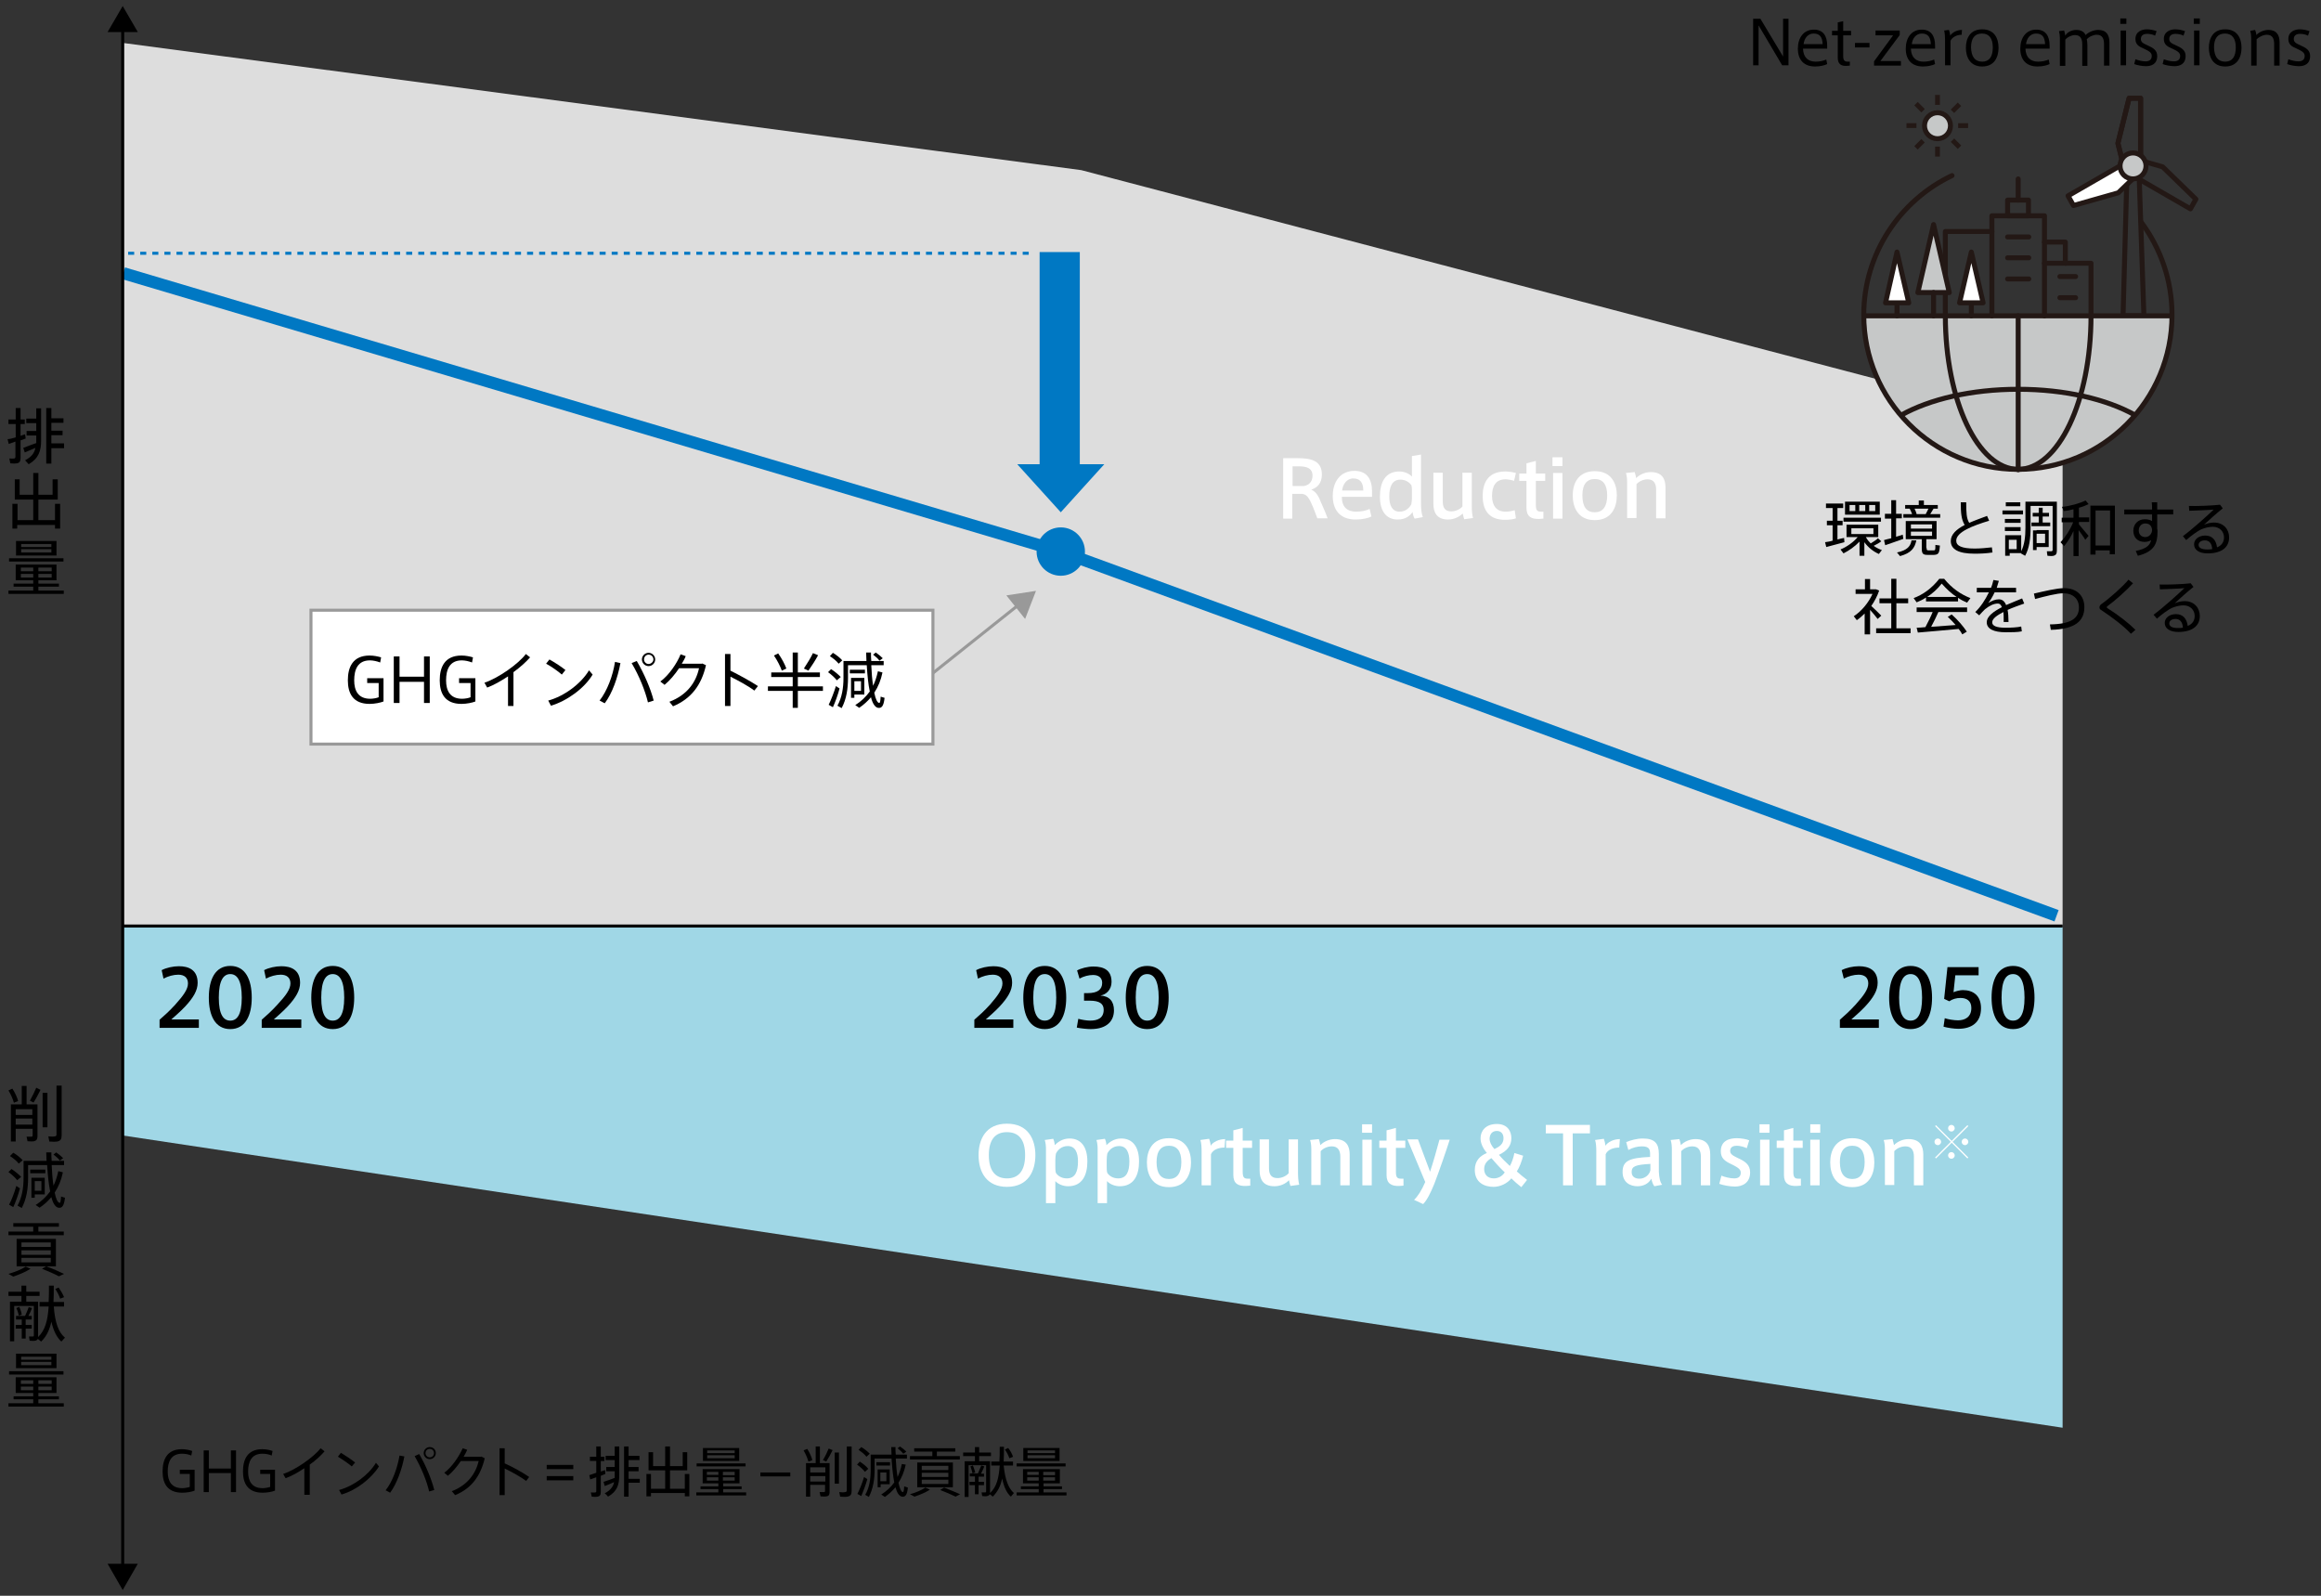 <?xml version="1.0" encoding="utf-8"?>
<!-- Generator: Adobe Illustrator 24.1.2, SVG Export Plug-In . SVG Version: 6.00 Build 0)  -->
<svg version="1.1" id="レイヤー_2" xmlns="http://www.w3.org/2000/svg" xmlns:xlink="http://www.w3.org/1999/xlink" x="0px"
	 y="0px" viewBox="0 0 768 528" style="enable-background:new 0 0 768 528;" xml:space="preserve">
<rect x="0" y="0" width="768" height="528" fill="#333333" stroke="none"/>
<polygon style="fill:#A0D7E6;" points="682.5,306.4 40.6,306.4 40.6,375.7 682.5,472.4 "/>
<polygon style="fill:#DDDDDD;" points="682.5,306.4 40.6,306.4 40.6,14.2 357.8,56.3 682.5,141.6 "/>
<g>
	<g>
		<path d="M62.2,325.4c0-1.9-1.2-2.9-3.2-2.9c-1.6,0-3.4,0.5-4.9,1.3l-0.6-2.8c1.5-0.8,3.8-1.3,5.7-1.3c3.2,0,6.2,1.2,6.2,5.5
			c0,2.5-1.4,4.9-4.2,7.9c-1.7,1.8-3.3,3.1-4.5,4.2h9.1v2.8H52.8v-2.7c1.5-1.3,3.3-2.9,5.2-5C60.7,329.4,62.2,327.3,62.2,325.4
			L62.2,325.4z"/>
		<path d="M83.3,330.1c0,5.9-2.1,10.4-7.1,10.4s-7.1-4.5-7.1-10.4c0-6,2.1-10.5,7.1-10.5S83.3,324.1,83.3,330.1L83.3,330.1z
			 M72.4,330.1c0,5.7,1.6,7.6,3.8,7.6c2.2,0,3.8-1.9,3.8-7.6c0-5.8-1.6-7.8-3.8-7.8C74,322.3,72.4,324.3,72.4,330.1L72.4,330.1z"/>
		<path d="M96.1,325.4c0-1.9-1.2-2.9-3.2-2.9c-1.6,0-3.4,0.5-4.9,1.3l-0.6-2.8c1.5-0.8,3.8-1.3,5.7-1.3c3.2,0,6.2,1.2,6.2,5.5
			c0,2.5-1.4,4.9-4.2,7.9c-1.7,1.8-3.3,3.1-4.5,4.2h9.1v2.8H86.6v-2.7c1.5-1.3,3.3-2.9,5.2-5C94.6,329.4,96.1,327.3,96.1,325.4
			L96.1,325.4z"/>
		<path d="M117.2,330.1c0,5.9-2.1,10.4-7.1,10.4s-7.1-4.5-7.1-10.4c0-6,2.1-10.5,7.1-10.5S117.2,324.1,117.2,330.1L117.2,330.1z
			 M106.3,330.1c0,5.7,1.6,7.6,3.8,7.6c2.2,0,3.8-1.9,3.8-7.6c0-5.8-1.6-7.8-3.8-7.8C107.9,322.3,106.3,324.3,106.3,330.1
			L106.3,330.1z"/>
	</g>
</g>
<g>
	<g>
		<path d="M331.7,325.4c0-1.9-1.2-2.9-3.2-2.9c-1.6,0-3.4,0.5-4.9,1.3L323,321c1.5-0.8,3.8-1.3,5.7-1.3c3.2,0,6.2,1.2,6.2,5.5
			c0,2.5-1.4,4.9-4.2,7.9c-1.7,1.8-3.3,3.1-4.5,4.2h9.1v2.8h-12.9v-2.7c1.5-1.3,3.3-2.9,5.2-5C330.2,329.4,331.7,327.3,331.7,325.4
			L331.7,325.4z"/>
		<path d="M352.8,330.1c0,5.9-2.1,10.4-7.1,10.4s-7.1-4.5-7.1-10.4c0-6,2.1-10.5,7.1-10.5S352.8,324.1,352.8,330.1L352.8,330.1z
			 M341.9,330.1c0,5.7,1.6,7.6,3.8,7.6c2.2,0,3.8-1.9,3.8-7.6c0-5.8-1.6-7.8-3.8-7.8C343.5,322.3,341.9,324.3,341.9,330.1
			L341.9,330.1z"/>
		<path d="M368.6,334.3c0,3.4-2.2,6.2-7.7,6.2c-1.1,0-3.2-0.2-4.6-0.5l0.5-2.9c1,0.3,2.8,0.6,3.9,0.6c2.5,0,4.5-0.8,4.5-3.6
			c0-2-1.4-3-4.6-3h-1.9v-2.5h1.2c3.3,0,4.8-1.2,4.8-3.4c0-1.7-1.2-2.6-3-2.6c-1.4,0-3.1,0.4-4.5,1.2l-0.8-2.7
			c1.2-0.7,3.5-1.3,5.4-1.3c3.6,0,6,1.3,6,5.1c0,2.5-1.7,4.2-3.7,4.5C367.2,329.6,368.6,331.4,368.6,334.3z"/>
		<path d="M386.7,330.1c0,5.9-2.1,10.4-7.1,10.4s-7.1-4.5-7.1-10.4c0-6,2.1-10.5,7.1-10.5S386.7,324.1,386.7,330.1L386.7,330.1z
			 M375.8,330.1c0,5.7,1.6,7.6,3.8,7.6c2.2,0,3.8-1.9,3.8-7.6c0-5.8-1.6-7.8-3.8-7.8C377.3,322.3,375.8,324.3,375.8,330.1
			L375.8,330.1z"/>
	</g>
</g>
<g>
	<g>
		<path d="M618.2,325.4c0-1.9-1.2-2.9-3.2-2.9c-1.6,0-3.4,0.5-4.9,1.3l-0.7-2.8c1.5-0.8,3.8-1.3,5.7-1.3c3.2,0,6.2,1.2,6.2,5.5
			c0,2.5-1.4,4.9-4.2,7.9c-1.7,1.8-3.3,3.1-4.5,4.2h9.1v2.8h-12.9v-2.7c1.5-1.3,3.3-2.9,5.2-5C616.7,329.4,618.2,327.3,618.2,325.4
			L618.2,325.4z"/>
		<path d="M639.3,330.1c0,5.9-2.1,10.4-7.1,10.4c-5,0-7.1-4.5-7.1-10.4c0-6,2.1-10.5,7.1-10.5C637.2,319.6,639.3,324.1,639.3,330.1
			L639.3,330.1z M628.4,330.1c0,5.7,1.6,7.6,3.8,7.6c2.2,0,3.8-1.9,3.8-7.6c0-5.8-1.6-7.8-3.8-7.8
			C630,322.3,628.4,324.3,628.4,330.1L628.4,330.1z"/>
		<path d="M649.5,327.6c3.3,0,6,1.7,6,6c0,4.8-3.2,6.8-7.5,6.8c-1.4,0-3.5-0.3-4.9-0.7l0.4-2.8c1.2,0.4,3.1,0.7,4.4,0.7
			c2.2,0,4.4-1,4.4-4.1c0-2.4-1.6-3.3-3.6-3.3c-1.4,0-2.7,0.4-3.7,1.1l-1.7-0.8l1.1-10.5h10.3v2.7h-7.7l-0.6,5.6
			C647.3,327.9,648.6,327.6,649.5,327.6z"/>
		<path d="M673.2,330.1c0,5.9-2.1,10.4-7.1,10.4c-5,0-7.1-4.5-7.1-10.4c0-6,2.1-10.5,7.1-10.5C671.1,319.6,673.2,324.1,673.2,330.1
			L673.2,330.1z M662.3,330.1c0,5.7,1.6,7.6,3.8,7.6c2.2,0,3.8-1.9,3.8-7.6c0-5.8-1.6-7.8-3.8-7.8
			C663.8,322.3,662.3,324.3,662.3,330.1L662.3,330.1z"/>
	</g>
</g>
<g>
	<g>
		<path style="fill:#FFFFFF;" d="M433.9,166.5c-1-2.2-1.8-3.1-3.4-3.1h-2.9v8.2h-3v-20h4.8c4.4,0,8,0.8,8,5.4c0,3-1.6,4.4-3.5,5
			c1.1,0.5,1.9,1.4,2.5,2.6c0.7,1.6,2.2,4.9,2.9,6.9h-3.4C435.4,170.2,434.6,168,433.9,166.5z M434.3,157.4c0-2.5-1.9-3.1-4.5-3.1
			h-2.1v6.5h3.7C433,160.6,434.3,159.5,434.3,157.4z"/>
		<path style="fill:#FFFFFF;" d="M448.8,169.3c1.5,0,3.2-0.3,4.4-0.9l0.6,2.5c-1,0.5-2.9,1-5.2,1c-5.4,0-7.6-3.4-7.6-7.8
			c0-4.7,2.5-8.3,7.2-8.3c4.2,0,5.8,2.9,5.8,6.8v1.8H444C444,167.8,445.8,169.3,448.8,169.3L448.8,169.3z M447.8,158.3
			c-2.2,0-3.5,2-3.7,4h7C451.1,159.9,450.2,158.3,447.8,158.3L447.8,158.3z"/>
		<path style="fill:#FFFFFF;" d="M462.5,171.9c-3.9,0-5.9-2.9-5.9-7.6c0-4.4,1.6-8.3,6.4-8.3c1.7,0,3.3,0.7,4.2,1.7v-6.8l3-0.5v15.9
			c0,1.9,0.1,3.5,0.6,4.8l-2.7,0.5c-0.4-0.6-0.6-1.5-0.7-2.2C466.7,170.5,465.2,171.9,462.5,171.9L462.5,171.9z M467.2,162.8
			c0-0.8,0-1.7-0.2-2.3c-0.6-0.8-1.8-1.8-3.6-1.8c-2.8,0-3.7,2.4-3.7,5.6c0,2.8,0.9,5,3.4,5c2.1,0,3.4-1.4,3.9-2.5
			c0.1-0.5,0.2-1.3,0.2-2.1V162.8z"/>
		<path style="fill:#FFFFFF;" d="M479.2,171.9c-3.9,0-4.9-2.5-4.9-5.2v-10.3h3.1v9.5c0,1.9,0.6,3.3,2.8,3.3c1.5,0,2.9-0.7,3.7-1.6
			v-11.2h3.1v10.8c0,1.7,0.1,3,0.4,4.2l-2.9,0.4c-0.2-0.6-0.4-1.4-0.5-1.9C482.9,171,481.1,171.9,479.2,171.9z"/>
		<path style="fill:#FFFFFF;" d="M490.6,164.1c0-4.2,1.7-8.1,7.5-8.1c1.4,0,2.8,0.3,3.5,0.5l-0.6,2.6c-0.9-0.3-2-0.5-2.9-0.5
			c-3.2,0-4.4,2.3-4.4,5.5c0,3.1,1.4,5.2,4.5,5.2c0.9,0,2.2-0.2,3-0.5l0.4,2.7c-0.7,0.3-2.2,0.5-3.6,0.5
			C492.2,172,490.6,168.2,490.6,164.1L490.6,164.1z"/>
		<path style="fill:#FFFFFF;" d="M510.7,169.2v2.4l-1.4,0.1c-2.6,0.1-4.2-0.8-4.2-3.6v-9h-2.4v-2.4h2.4v-3.4l3.1-0.8v4.2h3.1v2.4
			h-3.1v7.9c0,1.8,0.4,2.3,1.7,2.3H510.7z"/>
		<path style="fill:#FFFFFF;" d="M517,154.2h-3.3v-2.9h3.3V154.2z M517,171.6h-3.1v-15.1h3.1V171.6z"/>
		<path style="fill:#FFFFFF;" d="M535,163.9c0,3.9-1.7,8.2-7.3,8.2c-5.6,0-7.3-4.3-7.3-8.2c0-3.8,1.7-8,7.3-8
			C533.3,155.9,535,160.1,535,163.9L535,163.9z M527.7,169.5c2.6,0,4.1-1.8,4.1-5.6c0-3.7-1.5-5.4-4.1-5.4s-4.1,1.7-4.1,5.4
			C523.6,167.7,525,169.5,527.7,169.5L527.7,169.5z"/>
		<path style="fill:#FFFFFF;" d="M540.9,156.2c0.2,0.5,0.4,1.5,0.5,2c1-1.1,2.9-2,4.8-2c3.9,0,4.9,2.4,4.9,5.1v10.2h-3.1v-9.5
			c0-1.9-0.7-3.4-2.8-3.4c-1.5,0-2.9,0.7-3.7,1.6v11.2h-3.1v-11.8c0-1.1-0.1-2.2-0.4-3.1L540.9,156.2z"/>
	</g>
</g>
<g>
	<g>
		<path style="fill:#FFFFFF;" d="M323.8,382.2c0-5.1,2.3-10.4,9.4-10.4s9.4,5.3,9.4,10.4c0,5-2.2,10.5-9.4,10.5
			C326.6,392.7,323.8,388,323.8,382.2L323.8,382.2z M327.2,382.2c0,5.7,2.6,7.7,6,7.7c3.5,0,6-2.1,6-7.7c0-5.1-2.1-7.6-6-7.6
			C329.3,374.6,327.2,377.1,327.2,382.2L327.2,382.2z"/>
		<path style="fill:#FFFFFF;" d="M353.9,376.7c3.9,0,5.9,2.9,5.9,7.6c0,4.4-1.6,8.2-6.4,8.2c-1.6,0-3.3-0.7-4.2-1.7v7.3h-3.1v-17.8
			c0-1.1-0.1-2.2-0.4-3.1l2.8-0.4c0.2,0.4,0.5,1.4,0.5,2.1C349.9,378,351.5,376.7,353.9,376.7L353.9,376.7z M349.2,385.8
			c0,0.8,0,1.7,0.2,2.3c0.6,0.9,1.8,1.8,3.6,1.8c2.8,0,3.7-2.3,3.7-5.6c0-2.9-0.9-5.1-3.4-5.1c-2.1,0-3.4,1.4-3.9,2.5
			c-0.1,0.5-0.2,1.3-0.2,2.1V385.8z"/>
		<path style="fill:#FFFFFF;" d="M371,376.7c3.9,0,5.9,2.9,5.9,7.6c0,4.4-1.6,8.2-6.4,8.2c-1.6,0-3.3-0.7-4.2-1.7v7.3h-3.1v-17.8
			c0-1.1-0.1-2.2-0.4-3.1l2.8-0.4c0.2,0.4,0.5,1.4,0.5,2.1C367,378,368.6,376.7,371,376.7L371,376.7z M366.2,385.8
			c0,0.8,0,1.7,0.2,2.3c0.6,0.9,1.8,1.8,3.6,1.8c2.8,0,3.7-2.3,3.7-5.6c0-2.9-0.9-5.1-3.4-5.1c-2.1,0-3.4,1.4-3.9,2.5
			c-0.1,0.5-0.2,1.3-0.2,2.1V385.8z"/>
		<path style="fill:#FFFFFF;" d="M394.1,384.6c0,3.9-1.7,8.2-7.3,8.2c-5.6,0-7.3-4.3-7.3-8.2c0-3.8,1.7-8,7.3-8
			C392.4,376.6,394.1,380.8,394.1,384.6L394.1,384.6z M386.8,390.1c2.6,0,4.1-1.8,4.1-5.6c0-3.7-1.5-5.4-4.1-5.4
			c-2.6,0-4.1,1.7-4.1,5.4C382.7,388.3,384.1,390.1,386.8,390.1L386.8,390.1z"/>
		<path style="fill:#FFFFFF;" d="M405.4,376.9l-0.2,2.8c-1.8,0-3.8,0.6-4.5,2.2v10.3h-3.1v-11.3c0-1.4-0.1-2.8-0.4-3.7l2.9-0.4
			c0.2,0.5,0.5,1.7,0.5,2.3C401.3,377.9,403.3,376.9,405.4,376.9z"/>
		<path style="fill:#FFFFFF;" d="M413.7,389.9v2.4l-1.4,0.1c-2.6,0.1-4.2-0.8-4.2-3.6v-9h-2.4v-2.4h2.4v-3.4l3.1-0.8v4.2h3.1v2.4
			h-3.1v7.9c0,1.8,0.4,2.3,1.7,2.3H413.7z"/>
		<path style="fill:#FFFFFF;" d="M421.7,392.5c-3.9,0-4.9-2.5-4.9-5.2v-10.3h3.1v9.5c0,1.9,0.6,3.3,2.8,3.3c1.5,0,2.9-0.7,3.7-1.6
			v-11.2h3.1v10.8c0,1.7,0.1,3,0.4,4.2l-2.9,0.4c-0.2-0.6-0.4-1.4-0.5-1.9C425.4,391.7,423.6,392.5,421.7,392.5z"/>
		<path style="fill:#FFFFFF;" d="M436.4,376.9c0.2,0.5,0.4,1.5,0.5,2c1-1.1,2.9-2,4.8-2c3.9,0,4.9,2.4,4.9,5.1v10.2h-3.1v-9.5
			c0-1.9-0.7-3.4-2.8-3.4c-1.5,0-2.9,0.7-3.7,1.6v11.2h-3.1v-11.8c0-1.1-0.1-2.2-0.4-3.1L436.4,376.9z"/>
		<path style="fill:#FFFFFF;" d="M454,374.8h-3.3V372h3.3V374.8z M453.9,392.2h-3.1v-15.1h3.1V392.2z"/>
		<path style="fill:#FFFFFF;" d="M464.4,389.9v2.4l-1.4,0.1c-2.6,0.1-4.2-0.8-4.2-3.6v-9h-2.4v-2.4h2.4v-3.4l3.1-0.8v4.2h3.1v2.4
			h-3.1v7.9c0,1.8,0.4,2.3,1.7,2.3H464.4z"/>
		<path style="fill:#FFFFFF;" d="M476.3,377.1h3.4c-1.2,3.8-3.6,10.7-5.1,14.6c-1.3,3.2-2.5,5.5-3.7,6.7l-3-1.4
			c1.2-1.1,2.5-3.1,3.7-5.9l-5.9-14.1h3.5l4,10.7C474.2,384.7,475.5,380.1,476.3,377.1z"/>
		<path style="fill:#FFFFFF;" d="M500.1,389.9c-1.4,1.7-3.7,2.8-5.9,2.8c-3,0-6.2-1.4-6.2-5.6c0-3.1,1.8-4.7,4-5.6
			c-1.5-1.8-2.1-3.4-2.1-4.9c0-2.3,1.6-4.7,5.4-4.7c3.6,0,4.8,2.5,4.8,4.7c0,2.5-1.4,4.2-4.1,5.5c0.8,1,2.3,2.5,3.6,3.7
			c0.6-1,1.2-2.7,1.5-4.3l2.9,0.9c-0.5,2-1.3,4-2.1,5.2c0.9,0.8,2.3,2,3.4,2.8l-1.9,2.4C502.1,391.8,501,390.8,500.1,389.9z
			 M491.1,386.8c0,1.7,1,3.1,3.2,3.1c1.4,0,2.8-0.7,3.6-2c-1.6-1.5-3.5-3.6-4.4-4.7C492.1,384,491.1,385.1,491.1,386.8z
			 M497.5,376.6c0-1.3-0.7-2.4-2.2-2.4c-1.8,0-2.4,1.4-2.4,2.6c0,1.1,0.6,2.3,1.6,3.4C496.2,379.4,497.5,378.5,497.5,376.6
			L497.5,376.6z"/>
		<path style="fill:#FFFFFF;" d="M517.2,392.2V375h-5.7v-2.8h14.6v2.8h-5.7v17.2H517.2z"/>
		<path style="fill:#FFFFFF;" d="M536,376.9l-0.2,2.8c-1.8,0-3.8,0.6-4.5,2.2v10.3h-3.1v-11.3c0-1.4-0.1-2.8-0.4-3.7l2.9-0.4
			c0.2,0.5,0.5,1.7,0.5,2.3C532,377.9,533.9,376.9,536,376.9z"/>
		<path style="fill:#FFFFFF;" d="M550,392l-2.6,0.5c-0.5-0.7-0.8-1.6-1-2.5c-0.9,1.7-2.7,2.5-4.6,2.5c-2.3,0-4.9-1.2-4.9-4.7
			c0-3.6,2-4.7,9.1-5v-1c0-1.5-0.3-2.5-2.7-2.5c-1.5,0-3,0.4-4.5,1.2l-0.7-2.6c1.4-0.6,3.5-1.2,5.5-1.2c4,0,5.3,1.7,5.3,5.1v5.9
			C549,389.6,549.3,391.2,550,392z M539.9,387.8c0,1.8,1.5,2.2,2.6,2.2c1.8,0,3.3-1.3,3.6-2.8v-2.1
			C541.3,385.4,539.9,385.8,539.9,387.8z"/>
		<path style="fill:#FFFFFF;" d="M555.7,376.9c0.2,0.5,0.4,1.5,0.5,2c1-1.1,2.9-2,4.8-2c3.9,0,4.9,2.4,4.9,5.1v10.2h-3.1v-9.5
			c0-1.9-0.7-3.4-2.8-3.4c-1.5,0-2.9,0.7-3.7,1.6v11.2h-3.1v-11.8c0-1.1-0.1-2.2-0.4-3.1L555.7,376.9z"/>
		<path style="fill:#FFFFFF;" d="M578,379.9c-0.9-0.4-2.2-0.8-3.3-0.8c-1,0-2.2,0.3-2.2,1.7c0,1,0.7,1.5,2.6,2.4c2.2,1,4,2.1,4,4.7
			c0,3.6-2.7,4.7-5,4.7c-1.6,0-3.9-0.4-5.2-0.9l0.7-2.7c1.2,0.5,3,0.9,4.2,0.9c1.2,0,2.2-0.4,2.2-1.9c0-1.2-1.1-1.8-3.1-2.8
			c-2.1-1-3.5-1.9-3.5-4.3c0-3.6,3-4.3,5.3-4.3c1.4,0,3.2,0.3,4.1,0.7L578,379.9z"/>
		<path style="fill:#FFFFFF;" d="M585.5,374.8h-3.3V372h3.3V374.8z M585.5,392.2h-3.1v-15.1h3.1V392.2z"/>
		<path style="fill:#FFFFFF;" d="M595.9,389.9v2.4l-1.4,0.1c-2.6,0.1-4.2-0.8-4.2-3.6v-9h-2.4v-2.4h2.4v-3.4l3.1-0.8v4.2h3.1v2.4
			h-3.1v7.9c0,1.8,0.4,2.3,1.7,2.3H595.9z"/>
		<path style="fill:#FFFFFF;" d="M602.2,374.8H599V372h3.3V374.8z M602.2,392.2H599v-15.1h3.1V392.2z"/>
		<path style="fill:#FFFFFF;" d="M620.2,384.6c0,3.9-1.7,8.2-7.3,8.2c-5.6,0-7.3-4.3-7.3-8.2c0-3.8,1.7-8,7.3-8
			C618.5,376.6,620.2,380.8,620.2,384.6L620.2,384.6z M612.9,390.1c2.6,0,4.1-1.8,4.1-5.6c0-3.7-1.5-5.4-4.1-5.4
			c-2.6,0-4.1,1.7-4.1,5.4C608.8,388.3,610.3,390.1,612.9,390.1L612.9,390.1z"/>
		<path style="fill:#FFFFFF;" d="M626.2,376.9c0.2,0.5,0.4,1.5,0.5,2c1-1.1,2.9-2,4.8-2c3.9,0,4.9,2.4,4.9,5.1v10.2h-3.1v-9.5
			c0-1.9-0.7-3.4-2.8-3.4c-1.5,0-2.9,0.7-3.7,1.6v11.2h-3.1v-11.8c0-1.1-0.1-2.2-0.4-3.1L626.2,376.9z"/>
		<path style="fill:#FFFFFF;" d="M641.2,378.9c-0.6,0-1.1-0.5-1.1-1.1s0.5-1.1,1.1-1.1c0.6,0,1.1,0.5,1.1,1.1
			S641.8,378.9,641.2,378.9L641.2,378.9z M646.1,377.8l5.2,5.2l-0.3,0.3l-5.2-5.2l-5.2,5.2l-0.3-0.3l5.2-5.2l-5.2-5.2l0.3-0.3
			l5.2,5.2l5.2-5.2l0.3,0.3L646.1,377.8z M645.7,374.4c-0.6,0-1.1-0.5-1.1-1.1c0-0.6,0.5-1.1,1.1-1.1s1.1,0.5,1.1,1.1
			C646.8,373.9,646.3,374.4,645.7,374.4L645.7,374.4z M645.7,383.4c-0.6,0-1.1-0.5-1.1-1.1c0-0.6,0.5-1.1,1.1-1.1s1.1,0.5,1.1,1.1
			C646.8,382.9,646.3,383.4,645.7,383.4L645.7,383.4z M650.2,378.9c-0.6,0-1.1-0.5-1.1-1.1s0.5-1.1,1.1-1.1c0.6,0,1.1,0.5,1.1,1.1
			S650.8,378.9,650.2,378.9L650.2,378.9z"/>
	</g>
</g>
<g>
	<path d="M606.4,178.9v-5.1h-1.9v-1.5h1.9v-4.2h-2.2v-1.5h5.7v1.5H608v4.2h1.7v1.5H608v4.7c0.8-0.2,1.5-0.4,2.2-0.5l0.1,1.4
		c-1.8,0.5-4.5,1.2-6,1.6l-0.4-1.6C604.5,179.3,605.4,179.2,606.4,178.9z M622.5,179.1c-0.6,0.5-1.5,1-2.5,1.5
		c0.8,0.6,1.8,1.1,2.7,1.4l-1,1.3c-1.8-0.8-3.5-2.1-4.8-3.9v4.5h-1.6v-4.7c-1.5,1.6-3.5,3-5.3,3.9l-1-1.3c2-0.8,4.3-2.4,5.7-4.1H611
		v-4.1h10.5v4.1h-4.1c0.4,0.8,1,1.5,1.6,2.1c1-0.6,1.9-1.2,2.4-1.7L622.5,179.1z M622.4,171.3v1.3h-12.4v-1.3H622.4z M622,166v4.3
		h-11.5V166H622z M612,169.1h1.9v-2H612V169.1z M612.6,176.7h7.3v-1.9h-7.3V176.7z M617.2,169.1v-2h-2v2H617.2z M620.5,169.1v-2h-2
		v2H620.5z"/>
	<path d="M625.8,178.1v-6.5h-2.1V170h2.1v-4.5h1.6v4.5h1.9v1.5h-1.9v6.1c0.8-0.2,1.6-0.5,2.2-0.7c0,0.1,0,0.1,0.2,1.4
		c-1.8,0.6-4.4,1.6-6,2.1l-0.4-1.7C624,178.5,624.9,178.3,625.8,178.1z M634.1,178.8c-0.5,2.5-1.7,4.2-5.4,5.2l-1-1.2
		c3.4-0.7,4.5-2.1,4.8-4L634.1,178.8z M632.7,170.1c-0.2-0.6-0.5-1.2-0.8-1.8h-1.5v-1.2h4.5v-1.5h1.7v1.5h4.6v1.2h-1.4
		c-0.3,0.5-0.7,1.2-1.1,1.8h3.3v1.2h-12.2v-1.2H632.7z M637.5,181.3c0,0.7,0.1,0.8,0.6,0.8c0.4,0,1.2,0,1.7,0c0.6,0,0.6-0.1,0.6-1.8
		l1.5,0.2c-0.2,2.7-0.5,3-2,3.1c-0.6,0-1.5,0-2,0c-1.7,0-2-0.4-2-2.3v-2.9h-5.3v-6h10.2v6h-3.4V181.3z M632.3,174.9h7v-1.4h-7V174.9
		z M632.3,177.3h7v-1.4h-7V177.3z M637.2,170.1c0.3-0.6,0.7-1.3,0.9-1.8h-4.6c0.3,0.6,0.6,1.3,0.7,1.8H637.2z"/>
	<path d="M658.2,172.3c-5.3,1.6-10.9,3.7-10.9,6.6c0,1.7,1.8,2.6,6.1,2.6c1.8,0,4-0.2,5.7-0.4l0.2,1.7c-1.9,0.3-3.9,0.4-5.9,0.4
		c-5.3,0-7.9-1.4-7.9-4.2c0-2.2,1.9-3.9,4.6-5.3c-1.1-1.8-1.3-3.9-1.3-7.5h1.8c0,3.4,0.1,5.4,1,6.8c1.8-0.8,3.8-1.5,5.9-2.3
		L658.2,172.3z"/>
	<path d="M669.4,168.9v1.3h-6.8v-1.3H669.4z M664.7,177.1h4.1v5.3c1.1-2.2,1.4-4.9,1.4-7.8V166h0.9h0.6h7.3h0.7h0.9v16.2
		c0,1-0.3,1.5-1.1,1.7c-0.4,0.1-1.3,0.1-2,0c-0.1-0.6-0.2-1-0.2-1.5c0.5,0,1.2,0,1.4,0c0.4,0,0.5-0.2,0.5-0.5v-14.5h-7.3v7.2
		c0,3.5-0.4,6.8-1.8,9.3l-1.4-0.8l0.1-0.1h-3.8v0.9h-1.5v-6.8h0.8H664.7z M668.6,171.7v1.3h-5.2v-1.3H668.6z M668.6,174.4v1.3h-5.2
		v-1.3H668.6z M668.5,166.2v1.3h-4.8v-1.3H668.5z M667.3,181.7v-3.1h-2.6v3.1H667.3z M674.6,172.9v-2h-2v-1.2h2v-1.7h1.3v1.7h2.1
		v1.2h-2.1v2h2.5v1.2h-6.2v-1.2H674.6z M673.9,175.4h4v5.6h-4v1h-1.2v-6.5h0.5H673.9z M676.7,179.7v-3.1h-2.8v3.1H676.7z"/>
	<path d="M691.1,177.3l-1.1,1.3c-0.5-0.9-1.4-2.1-2.2-3.2v8.6h-1.7v-8.3c-0.9,2-2,3.7-3.1,5l-1.2-1.3c1.5-1.5,3.2-4.1,4.2-6.6h-3.8
		v-1.5h3.9v-2.8c-1.1,0.3-2.2,0.5-3.2,0.6l-0.6-1.4c2.6-0.2,6-1.2,7.8-2.1l1,1.2c-0.8,0.4-2,0.9-3.2,1.2v3.2h3.4v1.5h-3.4v0.8
		C689,174.9,690.3,176.3,691.1,177.3z M693.4,182.1v1.4h-1.7v-16.2h8.1v16.1h-1.7v-1.3H693.4z M698.2,180.5v-11.6h-4.8v11.6H698.2z"
		/>
	<path d="M712.1,168.6c0-0.9,0-1.7-0.1-2.4h1.8v2.4h5.3v1.6h-5.3v4.7c0.1,0.3,0.1,0.6,0.1,1c0,3.9-1,6.6-6.5,8l-0.7-1.6
		c3.4-0.7,4.7-1.8,5.1-3.6c-0.6,0.4-1.4,0.6-2.2,0.6c-2.3,0-3.7-1.5-3.7-3.7c0-2.1,1.5-3.8,3.8-3.8c0.9,0,1.7,0.2,2.4,0.6
		c0-0.7,0-1.4,0-2.2h-9.2v-1.6H712.1z M709.8,173.2c-1.2,0-2.1,1-2.1,2.3c0,1.4,0.9,2.2,2.2,2.2c1.3,0,2.2-1.2,2.2-2.3v-0.2
		C711.9,173.8,711.1,173.2,709.8,173.2z"/>
	<path d="M734.6,167l0.9,1.2c-1.9,1.5-4.7,4-6.2,5.4c1-0.4,2.1-0.7,3.3-0.7c3.2,0,5,2.3,5,4.9c0,3.3-2.5,5.3-7.1,5.3
		c-2.9,0-4.5-1.2-4.5-3c0-1.6,1.5-2.9,3.7-2.9c2.3,0,3.6,1.5,3.9,3.9c1.5-0.6,2.3-1.7,2.3-3.3c0-1.9-1.4-3.5-3.7-3.5
		c-1.1,0-2.5,0.3-3.7,0.8c-1.4,0.6-3.5,2.2-5.1,3.6l-1.1-1.3c3-2.2,7.9-6.6,10.2-8.8c-1.9,0.2-5.9,0.3-8.1,0.4l-0.1-1.6
		C726.8,167.5,732,167.3,734.6,167z M729.6,178.8c-1.3,0-2.1,0.6-2.1,1.5c0,0.9,0.9,1.5,2.8,1.5c0.6,0,1.2,0,1.7-0.1
		C731.9,179.9,731.1,178.8,729.6,178.8z"/>
	<path d="M618.7,209.9h-1.7V203c-0.8,0.8-1.7,1.6-2.6,2.2l-1-1.3c2.6-1.7,4.9-4.5,6.2-7.4H614V195h3.1v-3.4h1.7v3.4h1.4h0.4h0.2
		l1,0.4c-0.6,1.8-1.5,3.5-2.6,5.1c1.2,1.1,2.5,2.4,3.3,3.2l-1.2,1.1c-0.6-0.8-1.5-1.9-2.5-3V209.9z M625.8,207.9v-8.3h-3.9V198h3.9
		v-6.5h1.7v6.5h3.9v1.6h-3.9v8.3h4.7v1.6h-11.4v-1.6H625.8z"/>
	<path d="M647.9,199h-10.6v-1.3c-1,0.7-2.1,1.2-3.1,1.6l-1-1.4c3-1.1,6-3.2,8.5-6.4h1.6c2.6,3.2,5.6,5.2,8.7,6.4l-1.1,1.5
		c-1-0.4-2-0.9-3-1.6V199z M637.1,207.5c0.9-1.7,1.8-3.5,2.4-5h-5.3v-1.5h16.7v1.5h-9.5c-0.6,1.4-1.5,3.2-2.4,4.9
		c2.7-0.2,5.7-0.4,8.1-0.6c-0.8-0.9-1.6-1.8-2.6-2.7l1.3-0.8c2.2,2,3.8,3.9,5,5.7l-1.5,0.9c-0.3-0.6-0.7-1.2-1.2-1.8
		c-4,0.4-10.1,0.9-13.5,1.2l-0.4-1.6C635,207.7,636,207.6,637.1,207.5z M647.4,197.5c-1.7-1.1-3.3-2.6-4.9-4.4
		c-1.5,1.9-3.1,3.3-4.8,4.4H647.4z"/>
	<path d="M669.8,199.7c-1.7,0.6-3.7,1.3-5.5,2.1c0.2,1.1,0.3,2.4,0.3,4h-1.6c0-0.3,0-0.6,0-0.9c0-0.9,0-1.7-0.1-2.4
		c-2.1,1.1-3.7,2.2-3.7,3.4c0,1.2,1.4,1.8,4.5,1.8c1.5,0,3.8-0.1,5.1-0.4l0.2,1.6c-1.4,0.3-3.6,0.3-5.3,0.3c-4,0-6.3-1.1-6.3-3.3
		c0-2,2.3-3.6,5-5c-0.3-0.8-0.7-1.2-1.3-1.2c-1.4,0-2.8,0.7-4.3,1.9c-0.4,0.4-1.3,1.3-1.9,2l-1.3-1.1c1.7-1.6,3.3-4,4.5-6.5h-4v-1.5
		h4.7c0.4-0.9,0.6-1.8,0.8-2.6l1.8,0.3c-0.2,0.8-0.5,1.5-0.7,2.3h6.4v1.5H660c-0.7,1.5-1.5,2.8-2.1,3.5c1.2-0.7,2.3-1.2,3.5-1.2
		c1.1,0,1.9,0.6,2.4,1.9c1.8-0.8,3.7-1.5,5.3-2.2L669.8,199.7z"/>
	<path d="M683,194.6c4.1,0,6.7,2.4,6.7,6.3c0,4.6-3.1,7.3-11.1,7.5l-0.3-1.8c7-0.1,9.6-2,9.6-5.6c0-2.8-1.9-4.7-5.2-4.7
		c-2,0-6,1-9.3,1.9l-0.4-1.8C676.5,195.6,680.6,194.6,683,194.6z"/>
	<path d="M705.8,193c-1.9,2.1-6,5.8-8.5,7.6c-0.1,0.1-0.2,0.2-0.2,0.3c0,0.1,0.1,0.2,0.2,0.3c3.8,2.4,7.2,5.1,9.3,7.2l-1.5,1.3
		c-2.2-2.4-6.1-5.4-9.9-7.9c-0.4-0.2-0.5-0.5-0.5-0.9c0-0.3,0.2-0.7,0.6-1c2.6-1.8,7.2-5.9,9-8.1L705.8,193z"/>
	<path d="M724.9,193l0.9,1.2c-1.9,1.5-4.7,4-6.2,5.4c1-0.4,2.1-0.7,3.3-0.7c3.2,0,5,2.3,5,4.9c0,3.3-2.5,5.3-7.1,5.3
		c-2.9,0-4.5-1.2-4.5-3c0-1.6,1.5-2.9,3.7-2.9c2.3,0,3.6,1.5,3.9,3.9c1.5-0.6,2.3-1.7,2.3-3.3c0-1.9-1.4-3.5-3.7-3.5
		c-1.1,0-2.5,0.3-3.7,0.8c-1.4,0.6-3.5,2.2-5.1,3.6l-1.1-1.3c3-2.2,7.9-6.6,10.2-8.8c-1.9,0.2-5.9,0.3-8.1,0.4l-0.1-1.6
		C717.1,193.5,722.3,193.3,724.9,193z M719.9,204.8c-1.3,0-2.1,0.6-2.1,1.5c0,0.9,0.9,1.5,2.8,1.5c0.6,0,1.2,0,1.7-0.1
		C722.2,205.9,721.4,204.8,719.9,204.8z"/>
</g>
<g>
	<path d="M62.8,487.7h-3.3v-1.4h4.9v6.9c-0.9,0.4-2.6,0.7-4.1,0.7c-5,0-6.5-3.2-6.5-7c0-3.9,1.4-7.4,6.4-7.4c1.3,0,2.6,0.3,3.4,0.6
		l-0.3,1.5c-0.9-0.4-2-0.6-3.1-0.6c-3.6,0-4.7,2.7-4.7,5.9c0,3.1,1.2,5.5,4.8,5.5c0.8,0,1.9-0.2,2.5-0.4V487.7z"/>
	<path d="M69.1,493.7h-1.7v-13.8h1.7v6h7.3v-6h1.7v13.8h-1.7v-6.3h-7.3V493.7z"/>
	<path d="M89.4,487.7h-3.3v-1.4H91v6.9c-0.9,0.4-2.6,0.7-4.1,0.7c-5,0-6.5-3.2-6.5-7c0-3.9,1.4-7.4,6.4-7.4c1.3,0,2.6,0.3,3.4,0.6
		l-0.3,1.5c-0.9-0.4-2-0.6-3.1-0.6c-3.6,0-4.7,2.7-4.7,5.9c0,3.1,1.2,5.5,4.8,5.5c0.8,0,1.9-0.2,2.5-0.4V487.7z"/>
	<path d="M102.4,494.6h-1.7v-8.8c-2.1,1.4-4.2,2.6-6.2,3.3l-0.8-1.4c4.2-1.4,10.1-5.6,12.4-8.5l1.3,1c-1.2,1.4-2.9,3-4.9,4.4V494.6z
		"/>
	<path d="M117.5,483.9l-1.1,1.3c-1-0.9-3.2-2.4-4.6-3.2l1-1.3C114.3,481.6,116.4,483,117.5,483.9z M124.4,484l1,1.2
		c-2.5,4-7.5,7.9-12.4,9.3l-0.8-1.5C117,491.7,122,488,124.4,484z"/>
	<path d="M133.8,481.9c-0.8,4.3-2.5,9-4.7,12l-1.5-0.8c2.3-2.9,3.9-7.4,4.6-11.5L133.8,481.9z M143.7,493l-1.7,0.5
		c-0.8-3.5-2.6-7.9-4.8-11.7l1.5-0.7C141,485,142.8,489.5,143.7,493z M144.2,480.8c0,1.1-0.9,2-2,2s-2-0.9-2-2c0-1.1,0.9-2,2-2
		S144.2,479.6,144.2,480.8L144.2,480.8z M140.8,480.8c0,0.7,0.6,1.4,1.4,1.4s1.4-0.6,1.4-1.4c0-0.8-0.6-1.4-1.4-1.4
		S140.8,480,140.8,480.8L140.8,480.8z"/>
	<path d="M159.2,481.9l1.2,0.6c-1.4,5.9-4.4,10-9.8,12.2l-1.1-1.3c5.2-2,7.9-5.8,8.9-10h-5.9c-1.3,1.9-2.8,3.7-4.3,4.9l-1.2-1
		c2.6-1.9,5-5.6,6.1-8.1l1.5,0.5c-0.3,0.7-0.7,1.5-1.2,2.3H159.2z"/>
	<path d="M175.1,488.7l-1,1.3c-1.9-1.4-4.8-3-7.1-4.1v8.8h-1.7v-15.5h1.7v5C169.5,485.3,172.8,487.1,175.1,488.7z"/>
	<path d="M180.9,484.7h8.8v1.4h-8.8V484.7z M180.9,488.4h8.8v1.4h-8.8V488.4z"/>
	<path d="M197.3,487.3v-3.9h-2.1V482h2.1v-3.4h1.5v3.4h1.2v1.4h-1.2v3.5c0.5-0.2,1-0.3,1.4-0.5l0.1,1.3c-0.5,0.2-1,0.4-1.5,0.6v5.3
		c0,1-0.3,1.5-1.1,1.6c-0.4,0.1-1.2,0.1-1.9,0l-0.3-1.4c0.5,0,1.1,0.1,1.4,0c0.4,0,0.4-0.2,0.4-0.5v-4.5c-0.7,0.3-1.5,0.5-2,0.7
		l-0.3-1.4C195.5,487.9,196.4,487.6,197.3,487.3z M203.4,489c0-0.2,0-0.4,0-0.6v-1.6h-2.8v-1.4h2.8v-2.3h-3v-1.4h3v-3.1h1.5v9.7
		c0,2.9-0.7,5.2-3.7,6.9c-0.4-0.5-0.7-0.8-1.1-1.1c1.9-1,2.8-2.2,3.1-3.7c-1.1,0.5-2.3,1-3.1,1.3l-0.4-1.4
		C200.6,490,202.2,489.5,203.4,489z M211.7,489.2v1.4h-3.7v4.6h-1.5v-16.6h1.5v3.1h3.6v1.4h-3.6v2.3h3.3v1.4h-3.3v2.5H211.7z"/>
	<path d="M220.1,492.6v-6.1h-5.5v-6h1.5v4.6h4v-6.5h1.6v6.5h4.2v-4.6h1.5v6h-5.7v6.1h4.9v-4.9h1.5v7.4h-1.5v-1.1h-11.2v1.1h-1.5
		v-7.4h1.5v4.9H220.1z"/>
	<path d="M237.7,493.8v-1.1h-5.9v-0.9h5.9v-1h-5.2v-4.7h12.2v4.7h-5.4v1h6.1v0.9h-6.1v1.1h7.6v1h-16.5v-1H237.7z M246.7,484.2v1
		h-16.2v-1H246.7z M244.6,479.1v4.3h-12v-4.3H244.6z M233.9,488h3.8V487h-3.8V488z M233.9,489.9h3.8v-1.1h-3.8V489.9z M234,480.8
		h9.1v-0.9H234V480.8z M234,482.5h9.1v-1H234V482.5z M243.1,488V487h-3.9v1.1H243.1z M243.1,489.9v-1.1h-3.9v1.1H243.1z"/>
	<path d="M261.5,487.2v1.3h-9.9v-1.3H261.5z"/>
	<path d="M267.1,479.4c0.8,1.2,1.4,2.6,1.7,3.7c-1.2,0.5-1.2,0.5-1.3,0.5c-0.3-1.1-0.9-2.5-1.6-3.7L267.1,479.4z M268.1,491.4v3.8
		h-1.4v-11.1h3.2v-5.5h1.4v5.5h1.8h0.8h0.6v9.6c0,0.8-0.2,1.3-1,1.4c-0.4,0.1-1.3,0.1-2,0c-0.1-0.4-0.2-0.8-0.3-1.4
		c0.5,0,1.2,0,1.4,0c0.3,0,0.4-0.1,0.4-0.4v-2H268.1z M273.1,487.2v-1.7h-5v1.7H273.1z M273.1,490.2v-1.8h-5v1.8H273.1z
		 M275.5,479.8c-0.5,1.1-1.3,2.5-2.1,3.8l-1.1-0.5c0.8-1.3,1.5-2.8,1.9-3.8L275.5,479.8z M277.6,480.6v10.3h-1.4v-10.3H277.6z
		 M281.8,478.6v14.7c0,1.1-0.3,1.7-1.4,1.9c-0.5,0.1-1.5,0.1-2.4,0c0-0.1,0-0.1-0.3-1.5c0.7,0.1,1.6,0.1,1.9,0
		c0.5,0,0.6-0.3,0.6-0.7v-14.4H281.8z"/>
	<path d="M284.5,483.6c1.2,0.8,2.2,1.6,2.8,2.4l-1.1,1c-0.6-0.8-1.5-1.6-2.6-2.4L284.5,483.6z M285.9,488.7l1.1,0.7
		c-0.5,1.8-1.4,4.2-2,5.6l-1.3-0.7C284.4,493,285.4,490.5,285.9,488.7z M285,478.8c1.2,0.7,2.1,1.5,2.8,2.2l-1.1,1
		c-0.6-0.8-1.5-1.5-2.6-2.3L285,478.8z M299.7,484.6c-0.5,2.3-1.3,4.3-2.4,6c0.4,1.9,0.9,3,1.4,3.1c0.3,0,0.4-0.4,0.5-1.9l1.2,0.4
		c-0.2,2.5-0.9,3.2-2,3c-0.9-0.2-1.6-1.3-2.1-3.1c-1,1.2-2.2,2.3-3.5,3.2l-1.2-0.8c1.7-1.1,3.2-2.4,4.3-4c-0.4-2.1-0.7-4.9-0.9-7.9
		h-5.6v3.7c0,3.2-0.5,6.3-1.9,9l-1.2-0.7c1.4-2.4,1.8-5.3,1.8-8.3v-5h0.8h0.6h5.5c0-0.8-0.1-1.7-0.1-2.5h1.4c0,0.9,0,1.7,0.1,2.5
		h3.7v1.3h-3.7c0.1,2.3,0.3,4.3,0.6,6.1c0.6-1.3,1.1-2.7,1.4-4.3L299.7,484.6z M294.5,483.8v1.1H290v-1.1H294.5z M291.4,486.2h3v4.9
		h-3v1h-1v-5.9h0.5H291.4z M293.3,490.1v-2.9h-2v2.9H293.3z M297.8,478.6c0.9,0.6,1.6,1.2,2.1,1.7l-1,0.7c-0.5-0.6-1.1-1.2-1.9-1.8
		L297.8,478.6z"/>
	<path d="M308.5,481.8v-1.5h-6v-1.1h13.6v1.1h-6.1v1.5h7.6v1.1h-16.5v-1.1H308.5z M307.7,492.9c-1.4,0.9-3.3,1.7-5.1,2.3l-1.5-0.8
		c1.8-0.5,3.8-1.3,5.1-2.2L307.7,492.9z M315.3,483.9v8.2h-11.8v-8.2H315.3z M305,486.4h8.8V485H305V486.4z M305,488.7h8.8v-1.4H305
		V488.7z M305,491h8.8v-1.4H305V491z M312.4,492.2c2,0.8,3.7,1.5,5.3,2.2l-1.5,0.8c-1.4-0.7-3.1-1.4-5.1-2.2L312.4,492.2z"/>
	<path d="M335.5,494l-1,1.2c-1.4-1.2-2.3-3.2-2.9-6c-0.5,2.5-1.5,4.4-3.1,6c-0.6-0.5-0.8-0.7-1-0.8c-0.1,0.3-0.4,0.5-0.8,0.6
		c-0.3,0.1-1.1,0.1-1.7,0l-0.2-1.2c0.4,0,1,0,1.2,0c0.2,0,0.3-0.1,0.3-0.3v-8.7h-5.8v10.5h-1.3v-11.8h3.4v-1.7h-3.9v-1.2h3.9v-1.8
		h1.4v1.8h3.9v1.2H324v1.7h2.2h0.7h0.7v10.2c0,0.1,0,0.2,0,0.3c2.2-2,2.9-5,3.2-9.1H328v-1.3h2.7c0.1-1.5,0.1-3.1,0.1-4.9h1.4
		c0,1.7,0,3.4-0.1,4.9h3.1v1.3h-3.1C332.6,489.6,333.7,492.5,335.5,494z M322.6,490.2v-1.7h-1.7v-1h2.7c0.4-0.9,0.8-1.9,1.1-2.6
		l1,0.3c-0.3,0.7-0.6,1.5-1.1,2.4h1v1h-1.8v1.7h1.8v1.1h-1.8v3h-1.2v-3h-1.8v-1.1H322.6z M321.9,484.9c0.4,0.8,0.6,1.7,0.8,2.3
		l-0.9,0.3c-0.1-0.6-0.4-1.5-0.7-2.3L321.9,484.9z M333.6,479.1c0.8,1,1.3,2,1.6,2.9l-1.2,0.5c-0.3-0.9-0.8-1.9-1.5-2.9L333.6,479.1
		z"/>
	<path d="M343.7,493.8v-1.1h-5.9v-0.9h5.9v-1h-5.2v-4.7h12.2v4.7h-5.4v1h6.1v0.9h-6.1v1.1h7.6v1h-16.5v-1H343.7z M352.6,484.2v1
		h-16.2v-1H352.6z M350.6,479.1v4.3h-12v-4.3H350.6z M339.9,488h3.8V487h-3.8V488z M339.9,489.9h3.8v-1.1h-3.8V489.9z M340,480.8
		h9.1v-0.9H340V480.8z M340,482.5h9.1v-1H340V482.5z M349.1,488V487h-3.9v1.1H349.1z M349.1,489.9v-1.1h-3.9v1.1H349.1z"/>
</g>
<g>
	<path d="M581.9,21.6h-1.8V6.2h2.4l7.5,12.5V6.2h1.8v15.4h-2.1l-7.8-13.2V21.6z"/>
	<path d="M600.8,20.4c1.3,0,2.6-0.3,3.5-0.7l0.3,1.5c-0.8,0.4-2.3,0.8-4,0.8c-3.7,0-5.7-2.2-5.7-5.9c0-3.6,1.9-6.3,5.3-6.3
		c3,0,4.4,2,4.4,5.3v1h-8C596.7,19.1,598.4,20.4,600.8,20.4L600.8,20.4z M600.1,11.1c-1.9,0-3.1,1.6-3.3,3.5h6.3
		C603,12.3,602.2,11.1,600.1,11.1L600.1,11.1z"/>
	<path d="M612.1,20.3v1.4l-1,0.1c-1.9,0.1-3-0.6-3-2.7v-7.4h-1.9v-1.5h1.9V7.4l1.8-0.4v3.2h2.6v1.5h-2.6v6.8c0,1.4,0.4,1.9,1.5,1.9
		H612.1z"/>
	<path d="M618.6,14.2v1.5h-4.8v-1.5H618.6z"/>
	<path d="M620.6,11.6v-1.5h8v1.5l-6.4,8.6h6.8v1.5h-8.9v-1.4l6.3-8.6H620.6z"/>
	<path d="M636.5,20.4c1.3,0,2.6-0.3,3.5-0.7l0.3,1.5c-0.8,0.4-2.3,0.8-4,0.8c-3.7,0-5.7-2.2-5.7-5.9c0-3.6,1.9-6.3,5.3-6.3
		c3,0,4.4,2,4.4,5.3v1h-8C632.4,19.1,634.1,20.4,636.5,20.4L636.5,20.4z M635.9,11.1c-1.9,0-3.1,1.6-3.3,3.5h6.3
		C638.8,12.3,638,11.1,635.9,11.1L635.9,11.1z"/>
	<path d="M649.2,9.9l-0.1,1.6c-1.4,0-3,0.6-3.7,2v8.1h-1.8v-8.5c0-1.1-0.1-2.3-0.3-3l1.6-0.2c0.2,0.5,0.4,1.4,0.4,1.9
		C646,10.7,647.6,9.9,649.2,9.9z"/>
	<path d="M661.3,15.8c0,3-1.3,6.2-5.4,6.2c-4.1,0-5.4-3.2-5.4-6.2c0-3,1.3-6.1,5.4-6.1C660,9.7,661.3,12.8,661.3,15.8L661.3,15.8z
		 M655.9,20.4c2.3,0,3.5-1.6,3.5-4.7c0-3-1.2-4.6-3.6-4.6s-3.6,1.6-3.6,4.6C652.3,18.8,653.5,20.4,655.9,20.4L655.9,20.4z"/>
	<path d="M674.4,20.4c1.3,0,2.6-0.3,3.5-0.7l0.3,1.5c-0.8,0.4-2.3,0.8-4,0.8c-3.7,0-5.7-2.2-5.7-5.9c0-3.6,1.9-6.3,5.3-6.3
		c3,0,4.4,2,4.4,5.3v1h-8C670.3,19.1,672,20.4,674.4,20.4L674.4,20.4z M673.7,11.1c-1.9,0-3.1,1.6-3.3,3.5h6.3
		C676.6,12.3,675.8,11.1,673.7,11.1L673.7,11.1z"/>
	<path d="M687,9.9c1.7,0,2.7,0.7,3.1,1.7c1-1,2.7-1.7,4.2-1.7c2.7,0,3.7,1.7,3.7,4.1v7.7h-1.8v-7.2c0-1.6-0.5-3-2.4-3
		c-1.1,0-2.5,0.6-3.3,1.5c0.1,0.5,0.2,1.1,0.2,1.9v6.9h-1.7v-7.2c0-1.6-0.5-3-2.4-3c-1.1,0-2.4,0.6-3.2,1.5v8.7h-1.8v-9.2
		c0-0.7-0.1-1.6-0.3-2.3l1.7-0.2c0.2,0.5,0.3,1.2,0.4,1.7C684,10.6,685.6,9.9,687,9.9z"/>
	<path d="M703.6,7.9h-2V6.1h2V7.9z M703.5,21.6h-1.8V10.1h1.8V21.6z"/>
	<path d="M713.1,11.8c-0.7-0.4-1.8-0.6-2.7-0.6c-0.8,0-2,0.3-2,1.7c0,1,0.6,1.4,2.2,2.1c1.8,0.8,3.2,1.6,3.2,3.5
		c0,2.7-1.9,3.4-3.7,3.4c-1.2,0-2.9-0.3-3.9-0.7l0.4-1.6c1,0.4,2.3,0.7,3.3,0.7c1.1,0,2.1-0.4,2.1-1.8c0-1.1-0.9-1.6-2.6-2.4
		c-1.7-0.7-2.8-1.4-2.8-3.2c0-2.5,2.2-3.2,3.8-3.2c1.1,0,2.4,0.3,3.2,0.6L713.1,11.8z"/>
	<path d="M722.5,11.8c-0.7-0.4-1.8-0.6-2.7-0.6c-0.8,0-2,0.3-2,1.7c0,1,0.6,1.4,2.2,2.1c1.8,0.8,3.2,1.6,3.2,3.5
		c0,2.7-1.9,3.4-3.7,3.4c-1.2,0-2.9-0.3-3.9-0.7l0.4-1.6c1,0.4,2.3,0.7,3.3,0.7c1.1,0,2.1-0.4,2.1-1.8c0-1.1-0.9-1.6-2.6-2.4
		c-1.7-0.7-2.8-1.4-2.8-3.2c0-2.5,2.2-3.2,3.8-3.2c1.1,0,2.4,0.3,3.2,0.6L722.5,11.8z"/>
	<path d="M727.9,7.9h-2V6.1h2V7.9z M727.8,21.6H726V10.1h1.8V21.6z"/>
	<path d="M741.7,15.8c0,3-1.3,6.2-5.4,6.2c-4.1,0-5.4-3.2-5.4-6.2c0-3,1.3-6.1,5.4-6.1C740.4,9.7,741.7,12.8,741.7,15.8L741.7,15.8z
		 M736.3,20.4c2.3,0,3.5-1.6,3.5-4.7c0-3-1.2-4.6-3.6-4.6s-3.6,1.6-3.6,4.6C732.7,18.8,733.9,20.4,736.3,20.4L736.3,20.4z"/>
	<path d="M746.2,9.9c0.2,0.5,0.4,1.2,0.4,1.7c0.9-1,2.5-1.7,4-1.7c2.7,0,3.7,1.7,3.7,4.1v7.7h-1.8v-7.2c0-1.6-0.5-3-2.4-3
		c-1.2,0-2.6,0.7-3.4,1.5v8.7h-1.8v-9.2c0-0.7-0.1-1.6-0.3-2.3L746.2,9.9z"/>
	<path d="M763.7,11.8c-0.7-0.4-1.8-0.6-2.7-0.6c-0.8,0-2,0.3-2,1.7c0,1,0.6,1.4,2.2,2.1c1.8,0.8,3.2,1.6,3.2,3.5
		c0,2.7-1.9,3.4-3.7,3.4c-1.2,0-2.9-0.3-3.9-0.7l0.4-1.6c1,0.4,2.3,0.7,3.3,0.7c1.1,0,2.1-0.4,2.1-1.8c0-1.1-0.9-1.6-2.6-2.4
		c-1.7-0.7-2.8-1.4-2.8-3.2c0-2.5,2.2-3.2,3.8-3.2c1.1,0,2.4,0.3,3.2,0.6L763.7,11.8z"/>
</g>
<g>
	
		<polygon style="fill:none;stroke:#231815;stroke-width:1.649;stroke-linecap:round;stroke-linejoin:round;stroke-miterlimit:10;" points="
		709.4,104.5 702.5,104.5 703.8,57.4 707.8,57.4 	"/>
	
		<polygon style="fill:none;stroke:#231815;stroke-width:1.649;stroke-linecap:round;stroke-linejoin:round;stroke-miterlimit:10;" points="
		703.3,57.4 700.8,47.4 704.5,32.5 708.3,32.5 708.3,57.4 	"/>
	
		<polygon style="fill:none;stroke:#231815;stroke-width:1.649;stroke-linecap:round;stroke-linejoin:round;stroke-miterlimit:10;" points="
		703.3,57.4 700.8,47.4 704.5,32.5 708.3,32.5 708.3,57.4 	"/>
	
		<polygon style="fill:#FFFFFF;stroke:#231815;stroke-width:1.649;stroke-linecap:round;stroke-linejoin:round;stroke-miterlimit:10;" points="
		708.3,56.7 700.9,63.8 686.1,68 684.3,64.8 705.8,52.4 	"/>
	
		<polygon style="fill:none;stroke:#231815;stroke-width:1.649;stroke-linecap:round;stroke-linejoin:round;stroke-miterlimit:10;" points="
		705.8,52.4 715.6,55.2 726.6,65.9 724.8,69.1 703.3,56.7 	"/>
	
		<circle style="fill:#C6C8C8;stroke:#231815;stroke-width:1.649;stroke-linecap:round;stroke-linejoin:round;stroke-miterlimit:10;" cx="705.8" cy="54.9" r="4.3"/>
	<path style="fill:#C6C8C8;" d="M616.5,104.5c0,28.3,23,51.3,51.3,51.3c28.3,0,51.3-23,51.3-51.3"/>
	<path style="fill:none;stroke:#231815;stroke-width:1.649;stroke-linecap:round;stroke-linejoin:round;stroke-miterlimit:10;" d="
		M645.9,58.1c-17.2,8.2-29.2,25.8-29.2,46.1c0,28.2,22.9,51.1,51,51.1c28.2,0,51-22.9,51-51.1c0-11.5-3.8-22.1-10.2-30.7"/>
	<path style="fill:none;stroke:#231815;stroke-width:1.649;stroke-linecap:round;stroke-linejoin:round;stroke-miterlimit:10;" d="
		M691.9,104.5c0,28.1-10.8,50.8-24.1,50.8s-24.1-22.8-24.1-50.8"/>
	
		<line style="fill:none;stroke:#231815;stroke-width:1.649;stroke-linecap:round;stroke-linejoin:round;stroke-miterlimit:10;" x1="667.8" y1="155.4" x2="667.8" y2="104.5"/>
	
		<line style="fill:none;stroke:#231815;stroke-width:1.649;stroke-linecap:round;stroke-linejoin:round;stroke-miterlimit:10;" x1="718.5" y1="104.5" x2="617.1" y2="104.5"/>
	<path style="fill:none;stroke:#231815;stroke-width:1.649;stroke-linecap:round;stroke-linejoin:round;stroke-miterlimit:10;" d="
		M706.4,137.3c-9.3-5.2-23.1-8.5-38.6-8.5c-15.5,0-29.3,3.3-38.6,8.5"/>
	
		<polyline style="fill:none;stroke:#231815;stroke-width:1.649;stroke-linecap:round;stroke-linejoin:round;stroke-miterlimit:10;" points="
		676.5,87.1 691.9,87.1 691.9,104.5 	"/>
	
		<polyline style="fill:none;stroke:#231815;stroke-width:1.649;stroke-linecap:round;stroke-linejoin:round;stroke-miterlimit:10;" points="
		659.1,76.6 643.7,76.6 643.7,104.5 	"/>
	
		<polyline style="fill:none;stroke:#231815;stroke-width:1.649;stroke-linecap:round;stroke-linejoin:round;stroke-miterlimit:10;" points="
		676.5,104.5 676.5,71.4 659.1,71.4 659.1,104.5 	"/>
	
		<rect x="664.3" y="66.2" style="fill:none;stroke:#231815;stroke-width:1.649;stroke-linecap:round;stroke-linejoin:round;stroke-miterlimit:10;" width="6.9" height="5.2"/>
	
		<line style="fill:none;stroke:#231815;stroke-width:1.649;stroke-linecap:round;stroke-linejoin:round;stroke-miterlimit:10;" x1="667.8" y1="66.2" x2="667.8" y2="59.2"/>
	
		<line style="fill:none;stroke:#231815;stroke-width:1.649;stroke-linecap:round;stroke-linejoin:round;stroke-miterlimit:10;" x1="664.3" y1="78.4" x2="671.3" y2="78.4"/>
	
		<line style="fill:none;stroke:#231815;stroke-width:1.649;stroke-linecap:round;stroke-linejoin:round;stroke-miterlimit:10;" x1="664.3" y1="85.3" x2="671.3" y2="85.3"/>
	
		<line style="fill:none;stroke:#231815;stroke-width:1.649;stroke-linecap:round;stroke-linejoin:round;stroke-miterlimit:10;" x1="664.3" y1="92.3" x2="671.3" y2="92.3"/>
	
		<line style="fill:none;stroke:#231815;stroke-width:1.649;stroke-linecap:round;stroke-linejoin:round;stroke-miterlimit:10;" x1="681.6" y1="91.5" x2="686.8" y2="91.5"/>
	
		<line style="fill:none;stroke:#231815;stroke-width:1.649;stroke-linecap:round;stroke-linejoin:round;stroke-miterlimit:10;" x1="681.6" y1="98.5" x2="686.8" y2="98.5"/>
	
		<polyline style="fill:none;stroke:#231815;stroke-width:1.649;stroke-linecap:round;stroke-linejoin:round;stroke-miterlimit:10;" points="
		676.5,80.1 683.4,80.1 683.4,87.1 	"/>
	
		<circle style="fill:#C6C8C8;stroke:#231815;stroke-width:1.649;stroke-linecap:round;stroke-linejoin:round;stroke-miterlimit:10;" cx="641.1" cy="41.6" r="4.3"/>
	<g>
		<g>
			<rect x="640.3" y="31.4" style="fill:#231815;" width="1.6" height="3.3"/>
		</g>
		<g>
			<rect x="640.3" y="48.5" style="fill:#231815;" width="1.6" height="3.3"/>
		</g>
	</g>
	<g>
		<g>
			
				<rect x="648.8" y="40" transform="matrix(-1.836970e-16 1 -1 -1.836970e-16 691.233 -608.033)" style="fill:#231815;" width="1.6" height="3.3"/>
		</g>
		<g>
			
				<rect x="631.7" y="40" transform="matrix(-1.836970e-16 1 -1 -1.836970e-16 674.146 -590.947)" style="fill:#231815;" width="1.6" height="3.3"/>
		</g>
	</g>
	<g>
		<g>
			
				<rect x="646.3" y="46" transform="matrix(-0.707 0.707 -0.707 -0.707 1138.408 -376.262)" style="fill:#231815;" width="1.6" height="3.3"/>
		</g>
		<g>
			
				<rect x="634.2" y="33.9" transform="matrix(-0.707 0.707 -0.707 -0.707 1109.24 -388.344)" style="fill:#231815;" width="1.6" height="3.3"/>
		</g>
	</g>
	<g>
		<g>
			
				<rect x="634.2" y="46" transform="matrix(-0.707 -0.707 0.707 -0.707 1050.409 530.375)" style="fill:#231815;" width="1.6" height="3.3"/>
		</g>
		<g>
			
				<rect x="646.3" y="33.9" transform="matrix(-0.707 -0.707 0.707 -0.707 1079.577 518.294)" style="fill:#231815;" width="1.6" height="3.3"/>
		</g>
	</g>
	
		<polygon style="fill:#C6C8C8;stroke:#231815;stroke-width:1.649;stroke-linecap:round;stroke-linejoin:round;stroke-miterlimit:10;" points="
		645,96.8 634.6,96.8 639.8,74.3 	"/>
	
		<line style="fill:#C6C8C8;stroke:#231815;stroke-width:1.649;stroke-linecap:round;stroke-linejoin:round;stroke-miterlimit:10;" x1="639.8" y1="96.8" x2="639.8" y2="104.5"/>
	
		<line style="fill:#C6C8C8;stroke:#231815;stroke-width:1.649;stroke-linecap:round;stroke-linejoin:round;stroke-miterlimit:10;" x1="627.7" y1="96.8" x2="627.7" y2="104.5"/>
	
		<polygon style="fill:#FFFFFF;stroke:#231815;stroke-width:1.649;stroke-linecap:round;stroke-linejoin:round;stroke-miterlimit:10;" points="
		631.6,100.2 623.9,100.2 627.7,83.4 	"/>
	
		<line style="fill:#C6C8C8;stroke:#231815;stroke-width:1.649;stroke-linecap:round;stroke-linejoin:round;stroke-miterlimit:10;" x1="652.3" y1="96.8" x2="652.3" y2="104.5"/>
	
		<polygon style="fill:#FFFFFF;stroke:#231815;stroke-width:1.649;stroke-linecap:round;stroke-linejoin:round;stroke-miterlimit:10;" points="
		656.2,100.2 648.4,100.2 652.3,83.4 	"/>
</g>
<polyline style="fill:none;stroke:#0078C3;stroke-width:4;stroke-miterlimit:10;" points="40.8,90.4 351,182.5 680.5,303 "/>
<circle style="fill:#0078C3;" cx="351" cy="182.5" r="8"/>
<g>
	<rect x="344" y="83.4" style="fill:#0078C3;" width="13.3" height="75.8"/>
	<polygon style="fill:#0078C3;" points="351,169.5 336.6,153.6 365.4,153.6 	"/>
</g>
<line style="fill:none;stroke:#0078C3;stroke-miterlimit:10;stroke-dasharray:2;" x1="42.4" y1="83.8" x2="341.7" y2="83.8"/>
<g>
	<g>
		<g>
			<line style="fill:none;stroke:#999999;stroke-miterlimit:10;" x1="306.2" y1="224.7" x2="337.2" y2="200"/>
			<g>
				<polygon style="fill:#999999;" points="339.2,204.8 342.8,195.5 333,197 				"/>
			</g>
		</g>
	</g>
	<rect x="102.9" y="201.9" style="fill:#FFFFFF;stroke:#999999;stroke-miterlimit:10;" width="205.8" height="44.3"/>
	<g>
		<path d="M125.2,226h-3.7v-1.6h5.4v7.7c-1,0.4-2.9,0.8-4.6,0.8c-5.5,0-7.2-3.5-7.2-7.8c0-4.3,1.6-8.2,7.2-8.2
			c1.4,0,2.8,0.3,3.8,0.6l-0.3,1.7c-1-0.4-2.3-0.7-3.4-0.7c-4,0-5.2,3-5.2,6.6c0,3.4,1.3,6.1,5.3,6.1c0.9,0,2.1-0.2,2.8-0.5V226z"/>
		<path d="M132.2,232.6h-1.9v-15.4h1.9v6.7h8.1v-6.7h1.9v15.4h-1.9v-7h-8.1V232.6z"/>
		<path d="M155.6,226h-3.7v-1.6h5.4v7.7c-1,0.4-2.9,0.8-4.6,0.8c-5.5,0-7.2-3.5-7.2-7.8c0-4.3,1.6-8.2,7.2-8.2
			c1.4,0,2.8,0.3,3.8,0.6l-0.3,1.7c-1-0.4-2.3-0.7-3.4-0.7c-4,0-5.2,3-5.2,6.6c0,3.4,1.3,6.1,5.3,6.1c0.9,0,2.1-0.2,2.8-0.5V226z"/>
		<path d="M170,233.6h-1.9v-9.8c-2.3,1.5-4.7,2.9-6.9,3.7l-0.9-1.6c4.7-1.6,11.2-6.2,13.7-9.5l1.4,1.1c-1.3,1.5-3.3,3.3-5.5,4.9
			V233.6z"/>
		<path d="M187.1,221.7l-1.2,1.5c-1.1-1-3.5-2.7-5.2-3.6l1.1-1.4C183.6,219.2,185.9,220.7,187.1,221.7z M194.9,221.8l1.2,1.4
			c-2.7,4.5-8.4,8.7-13.8,10.3l-0.9-1.7C186.6,230.4,192.2,226.3,194.9,221.8z"/>
		<path d="M205.3,219.4c-0.9,4.8-2.7,10-5.2,13.3l-1.7-0.9c2.5-3.2,4.4-8.2,5.1-12.8L205.3,219.4z M216.3,231.8l-1.9,0.6
			c-0.9-3.8-2.9-8.8-5.4-13l1.7-0.7C213.2,223,215.3,227.9,216.3,231.8z M216.8,218.2c0,1.2-1,2.2-2.2,2.2s-2.2-1-2.2-2.2
			c0-1.2,1-2.2,2.2-2.2S216.8,217,216.8,218.2L216.8,218.2z M213.1,218.2c0,0.8,0.7,1.5,1.5,1.5c0.8,0,1.6-0.7,1.6-1.5
			c0-0.9-0.7-1.6-1.6-1.6C213.8,216.6,213.1,217.3,213.1,218.2L213.1,218.2z"/>
		<path d="M232.3,219.5l1.3,0.6c-1.5,6.6-4.9,11.1-10.9,13.6l-1.2-1.5c5.8-2.2,8.8-6.4,9.8-11.1h-6.6c-1.4,2.1-3.1,4.1-4.8,5.5
			l-1.4-1.1c2.9-2.1,5.6-6.2,6.7-9l1.7,0.6c-0.3,0.8-0.8,1.7-1.3,2.5H232.3z"/>
		<path d="M250.8,227l-1.2,1.5c-2.1-1.6-5.3-3.3-7.9-4.6v9.7h-1.8v-17.2h1.8v5.5C244.5,223.3,248.2,225.3,250.8,227z"/>
		<path d="M262.3,227.1V224h-7.1v-1.5h7.1v-6.6h1.7v6.6h7.3v1.5H264v3.1h8.3v1.5H264v5.6h-1.7v-5.6h-8.2v-1.5H262.3z M257.5,216.2
			c1.2,1.7,2.2,3.6,2.7,5l-1.5,0.7c-0.5-1.4-1.5-3.4-2.6-5L257.5,216.2z M270.7,216.8c-0.8,1.5-2,3.4-3.2,5.1l-1.5-0.7
			c1.2-1.8,2.4-3.8,3-5.1L270.7,216.8z"/>
		<path d="M275,221.4c1.4,0.9,2.4,1.8,3.2,2.6l-1.3,1.1c-0.7-0.9-1.7-1.8-2.9-2.7L275,221.4z M276.6,227l1.2,0.8
			c-0.5,2-1.5,4.7-2.2,6.2l-1.4-0.8C274.9,231.8,276,229,276.6,227z M275.6,216c1.3,0.8,2.3,1.6,3.1,2.5l-1.2,1.1
			c-0.7-0.9-1.7-1.7-2.9-2.5L275.6,216z M292,222.5c-0.5,2.5-1.4,4.7-2.7,6.7c0.4,2.1,1,3.3,1.6,3.4c0.3,0,0.4-0.4,0.5-2.1l1.3,0.4
			c-0.3,2.8-1,3.5-2.2,3.3c-1-0.2-1.8-1.5-2.3-3.5c-1.1,1.3-2.4,2.5-3.9,3.5l-1.3-0.9c1.9-1.2,3.5-2.7,4.8-4.5
			c-0.5-2.4-0.8-5.4-1-8.7h-6.2v4.2c0,3.5-0.5,7-2.1,10l-1.4-0.8c1.5-2.7,2-5.9,2-9.2v-5.6h0.9h0.6h6.1c0-0.9-0.1-1.9-0.1-2.8h1.6
			c0,1,0,1.9,0.1,2.8h4.1v1.4h-4.1c0.1,2.5,0.3,4.8,0.6,6.8c0.7-1.4,1.2-3,1.6-4.8L292,222.5z M286.2,221.6v1.2h-5v-1.2H286.2z
			 M282.7,224.3h3.3v5.5h-3.3v1.1h-1.1v-6.6h0.6H282.7z M284.9,228.6v-3.2h-2.2v3.2H284.9z M289.8,215.9c1,0.7,1.7,1.3,2.3,1.9
			l-1.1,0.8c-0.5-0.7-1.2-1.3-2.1-2L289.8,215.9z"/>
	</g>
</g>
<g>
	<g>
		<g>
			<line style="fill:none;stroke:#000000;stroke-miterlimit:10;" x1="40.6" y1="9.2" x2="40.6" y2="518.9"/>
			<g>
				<polygon points="35.6,10.6 40.6,2 45.6,10.6 				"/>
			</g>
			<g>
				<polygon points="35.6,517.4 40.6,526.1 45.6,517.4 				"/>
			</g>
		</g>
	</g>
	<line style="fill:none;stroke:#000000;stroke-miterlimit:10;" x1="40.6" y1="306.4" x2="682.5" y2="306.4"/>
</g>
<g>
	<path d="M5.2,144.7v-4.4H2.8v-1.5h2.4V135h1.6v3.8h1.4v1.5H6.8v3.9c0.6-0.2,1.1-0.4,1.5-0.5l0.2,1.4c-0.5,0.2-1.1,0.4-1.7,0.6v5.8
		c0,1.1-0.3,1.7-1.3,1.8c-0.4,0.1-1.3,0.1-2.1,0l-0.3-1.6c0.5,0,1.3,0.1,1.5,0c0.4,0,0.5-0.2,0.5-0.6v-5c-0.8,0.3-1.6,0.6-2.2,0.8
		l-0.4-1.6C3.2,145.3,4.2,145,5.2,144.7z M12,146.6c0-0.2,0-0.5,0-0.7v-1.8H8.8v-1.5H12V140H8.7v-1.5H12v-3.4h1.6v10.8
		c0,3.2-0.8,5.8-4.1,7.7c-0.5-0.5-0.8-0.9-1.2-1.3c2.1-1.1,3.1-2.4,3.4-4.1c-1.2,0.5-2.6,1.1-3.5,1.5l-0.5-1.5
		C8.9,147.7,10.6,147.1,12,146.6z M21.2,146.8v1.5H17v5.1h-1.7V135H17v3.4h4v1.5h-4v2.6h3.7v1.5H17v2.7H21.2z"/>
	<path d="M11,172.1v-6.8H4.9v-6.7h1.6v5.1H11v-7.2h1.7v7.2h4.7v-5.1h1.7v6.7h-6.4v6.8h5.5v-5.4h1.7v8.2h-1.7v-1.2H5.7v1.2H4.1v-8.2
		h1.7v5.4H11z"/>
	<path d="M11,195.4v-1.3H4.5v-1H11V192H5.2v-5.2h13.5v5.2h-6v1.1h6.8v1h-6.8v1.3h8.4v1.1H2.8v-1.1H11z M21,184.7v1.1H3v-1.1H21z
		 M18.7,179v4.8H5.3V179H18.7z M6.9,189H11v-1.2H6.9V189z M6.9,191.1H11v-1.2H6.9V191.1z M7,181H17v-1H7V181z M7,182.8H17v-1.1H7
		V182.8z M17.1,189v-1.2h-4.4v1.2H17.1z M17.1,191.1v-1.2h-4.4v1.2H17.1z"/>
</g>
<g>
	<path d="M4.1,360.2c0.9,1.4,1.6,2.9,1.9,4.1c-1.3,0.5-1.3,0.5-1.4,0.6c-0.3-1.2-1-2.8-1.8-4.1L4.1,360.2z M5.2,373.5v4.2H3.6v-12.3
		h3.6v-6.1h1.6v6.1h2h0.9h0.7v10.6c0,0.9-0.3,1.4-1.1,1.6c-0.4,0.1-1.5,0.1-2.2,0c-0.1-0.4-0.2-0.9-0.3-1.5c0.5,0,1.3,0,1.6,0
		c0.3,0,0.4-0.2,0.4-0.4v-2.2H5.2z M10.7,368.8V367H5.2v1.9H10.7z M10.7,372.1v-2H5.2v2H10.7z M13.4,360.6c-0.6,1.2-1.4,2.8-2.3,4.2
		l-1.2-0.6c0.8-1.5,1.6-3.1,2.1-4.3L13.4,360.6z M15.7,361.6V373h-1.6v-11.4H15.7z M20.4,359.3v16.3c0,1.2-0.3,1.9-1.5,2.1
		c-0.5,0.1-1.7,0.1-2.6,0c0-0.1,0-0.2-0.3-1.7c0.8,0.1,1.8,0.1,2.1,0c0.5,0,0.6-0.3,0.6-0.8v-16H20.4z"/>
	<path d="M3.8,386.8c1.4,0.9,2.4,1.8,3.2,2.6l-1.3,1.1c-0.7-0.9-1.7-1.8-2.9-2.7L3.8,386.8z M5.4,392.4l1.2,0.8
		c-0.5,2-1.5,4.7-2.2,6.2L3,398.6C3.8,397.2,4.8,394.5,5.4,392.4z M4.4,381.4c1.3,0.8,2.3,1.6,3.1,2.5L6.2,385
		c-0.7-0.9-1.7-1.7-2.9-2.5L4.4,381.4z M20.8,387.9c-0.5,2.5-1.4,4.7-2.7,6.7c0.4,2.1,1,3.3,1.6,3.4c0.3,0,0.4-0.4,0.5-2.1l1.3,0.4
		c-0.3,2.8-1,3.5-2.2,3.3c-1-0.2-1.8-1.5-2.3-3.5c-1.1,1.3-2.4,2.5-3.9,3.5l-1.3-0.9c1.9-1.2,3.5-2.7,4.8-4.5
		c-0.5-2.4-0.8-5.4-1-8.7H9.3v4.2c0,3.5-0.5,7-2.1,10l-1.4-0.8c1.5-2.7,2-5.9,2-9.2v-5.6h0.9h0.6h6.1c0-0.9-0.1-1.9-0.1-2.8H17
		c0,1,0,1.9,0.1,2.8h4.1v1.4h-4.1c0.1,2.5,0.3,4.8,0.6,6.8c0.7-1.4,1.2-3,1.6-4.8L20.8,387.9z M15,387v1.2h-5V387H15z M11.5,389.7
		h3.3v5.5h-3.3v1.1h-1.1v-6.6H11H11.5z M13.7,394v-3.2h-2.2v3.2H13.7z M18.6,381.3c1,0.7,1.7,1.3,2.3,1.9l-1.1,0.8
		c-0.5-0.7-1.2-1.3-2.1-2L18.6,381.3z"/>
	<path d="M11,407.5v-1.6H4.4v-1.2h15.1v1.2h-6.8v1.6h8.4v1.2H2.8v-1.2H11z M10.1,419.8c-1.5,1-3.7,1.9-5.7,2.6l-1.6-0.9
		c2-0.6,4.2-1.4,5.7-2.4L10.1,419.8z M18.5,409.9v9.1H5.5v-9.1H18.5z M7.1,412.6h9.7v-1.5H7.1V412.6z M7.1,415.2h9.7v-1.5H7.1V415.2
		z M7.1,417.7h9.7v-1.5H7.1V417.7z M15.3,419c2.2,0.8,4.2,1.7,5.9,2.5l-1.7,0.8c-1.5-0.8-3.4-1.6-5.6-2.5L15.3,419z"/>
	<path d="M21.5,442.6l-1.2,1.3c-1.5-1.4-2.6-3.5-3.3-6.6c-0.6,2.7-1.6,4.9-3.4,6.6c-0.6-0.5-0.9-0.8-1.1-0.9
		c-0.1,0.3-0.4,0.5-0.8,0.6c-0.4,0.1-1.3,0.1-1.9,0l-0.2-1.4c0.5,0,1.1,0,1.3,0c0.3,0,0.3-0.1,0.3-0.4v-9.7H4.7v11.7H3.3v-13.1h3.8
		v-1.9H2.8v-1.4h4.3v-2h1.6v2h4.4v1.4H8.7v1.9h2.5h0.7h0.7v11.3c0,0.1,0,0.3,0,0.4c2.4-2.3,3.2-5.6,3.5-10.1h-3v-1.5h3
		c0.1-1.7,0.1-3.5,0.1-5.4h1.6c0,1.9,0,3.8-0.1,5.4h3.5v1.5h-3.4C18.2,437.7,19.4,440.9,21.5,442.6z M7.2,438.4v-1.8H5.3v-1.2h3
		c0.5-1,0.9-2.1,1.2-2.9l1.1,0.3c-0.3,0.8-0.7,1.7-1.2,2.6h1.1v1.2h-2v1.8h2v1.2h-2v3.3H7.2v-3.3h-2v-1.2H7.2z M6.4,432.4
		c0.4,0.9,0.7,1.9,0.8,2.6l-1,0.3c-0.1-0.7-0.4-1.7-0.8-2.5L6.4,432.4z M19.4,426c0.8,1.2,1.4,2.2,1.8,3.2l-1.3,0.5
		c-0.3-1-0.9-2.1-1.6-3.2L19.4,426z"/>
	<path d="M11,464.3V463H4.5v-1H11v-1.1H5.2v-5.2h13.5v5.2h-6v1.1h6.8v1h-6.8v1.3h8.4v1.1H2.8v-1.1H11z M21,453.7v1.1H3v-1.1H21z
		 M18.7,447.9v4.8H5.3v-4.8H18.7z M6.9,457.9H11v-1.2H6.9V457.9z M6.9,460H11v-1.2H6.9V460z M7,449.9H17v-1H7V449.9z M7,451.7H17
		v-1.1H7V451.7z M17.1,457.9v-1.2h-4.4v1.2H17.1z M17.1,460v-1.2h-4.4v1.2H17.1z"/>
</g>
</svg>
